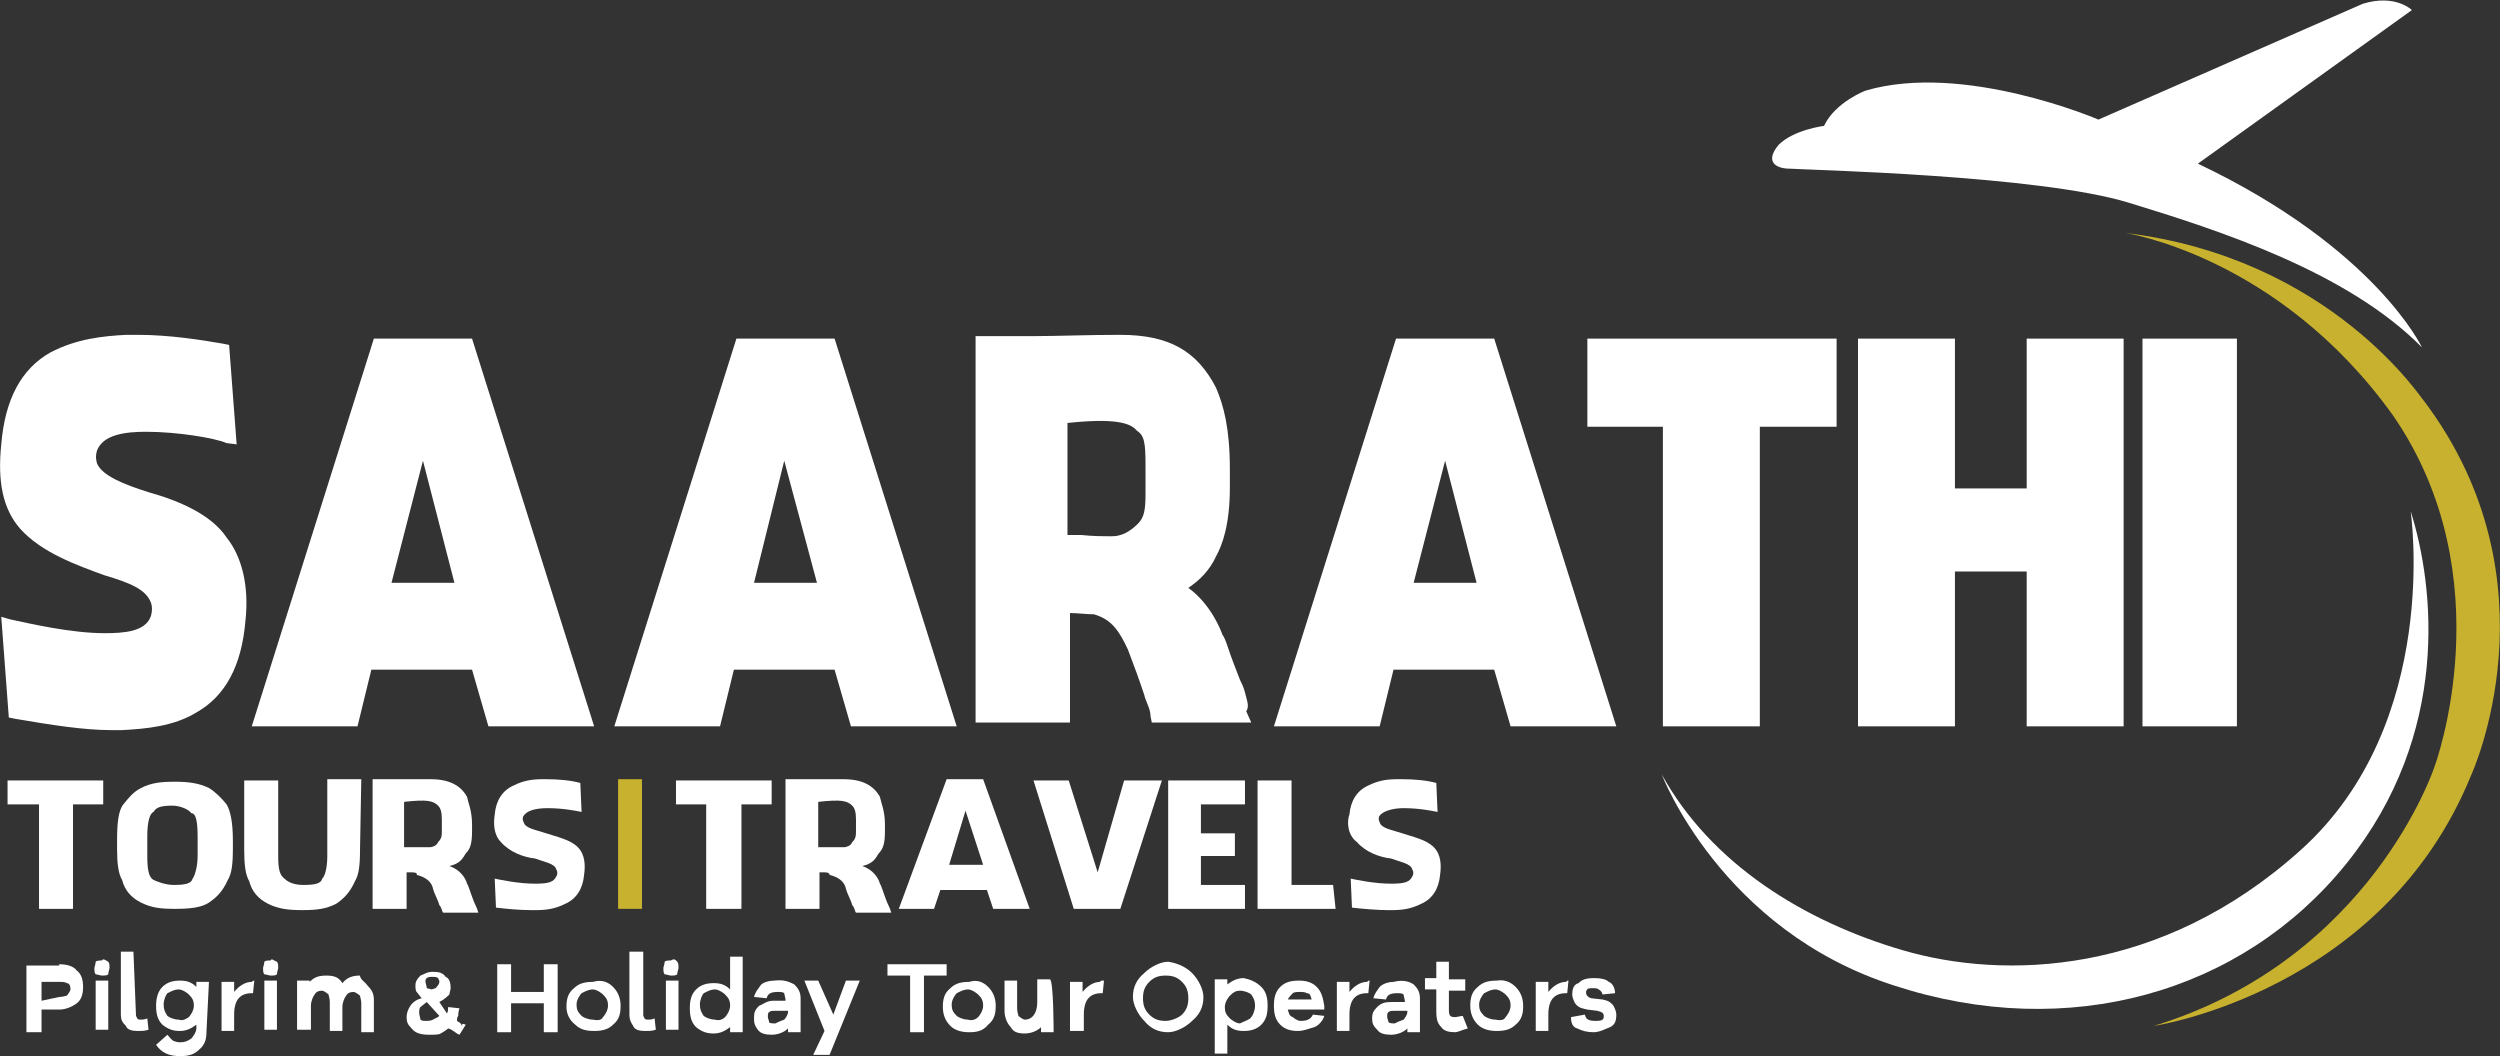 <?xml version="1.0" encoding="utf-8"?>
<!-- Generator: Adobe Illustrator 26.1.0, SVG Export Plug-In . SVG Version: 6.00 Build 0)  -->
<!DOCTYPE svg PUBLIC "-//W3C//DTD SVG 1.1//EN" "http://www.w3.org/Graphics/SVG/1.1/DTD/svg11.dtd">
<svg version="1.1" id="Layer_1" xmlns:x="http://ns.adobe.com/Extensibility/1.0/" xmlns:i="http://ns.adobe.com/AdobeIllustrator/10.0/" xmlns:graph="http://ns.adobe.com/Graphs/1.0/"
	 xmlns="http://www.w3.org/2000/svg" xmlns:xlink="http://www.w3.org/1999/xlink" x="0px" y="0px" width="198.6px" height="83.9px"
	 viewBox="0 0 198.6 83.9" style="enable-background:new 0 0 198.6 83.9;" xml:space="preserve">
<rect x="0" y="0" width="198.6" height="83.9" fill="#333333" stroke="none"/>
<style type="text/css">
	.st0{fill:#FFFFFF;}
	.st1{fill:#C8B12E;}
</style>
<g>
	<g>
		<path class="st0" d="M4.7,76.6c0.5,0,1.1,0.1,1.4,0.5c0.4,0.3,0.5,0.8,0.5,1.3s-0.1,1-0.5,1.3c-0.4,0.3-0.9,0.5-1.4,0.5H3.3V82
			H2.1v-5.3H4.7z M4.7,79.2c0.3,0,0.5-0.1,0.6-0.1c0.1-0.1,0.3-0.4,0.3-0.5c0-0.3-0.1-0.5-0.3-0.5c-0.1-0.1-0.4-0.1-0.6-0.1H3.3v1.5
			L4.7,79.2L4.7,79.2z"/>
		<path class="st0" d="M8.6,76.4c0.1,0.1,0.1,0.3,0.1,0.5c0,0.1-0.1,0.3-0.1,0.5c-0.1,0.1-0.3,0.1-0.5,0.1c-0.1,0-0.4-0.1-0.5-0.1
			c-0.1-0.1-0.1-0.3-0.1-0.5c0-0.1,0.1-0.3,0.1-0.5c0.1-0.1,0.3-0.1,0.5-0.1C8.2,76.1,8.4,76.3,8.6,76.4 M7.6,77.9h1v3.9h-1V77.9z"
			/>
		<path class="st0" d="M10.8,80.6c0,0.1,0,0.1,0.1,0.3C11,81,11,81,11.2,81c0.1,0,0.3,0,0.5-0.1l0.1,0.9c-0.3,0.1-0.5,0.1-0.9,0.1
			s-0.8-0.1-0.9-0.4c-0.3-0.3-0.4-0.5-0.4-0.9v-5h1L10.8,80.6L10.8,80.6z"/>
		<path class="st0" d="M16.4,82c0,0.5-0.1,1-0.6,1.4c-0.4,0.4-0.9,0.5-1.5,0.5c-0.9,0-1.5-0.3-1.9-0.9l0.9-0.8
			c0.1,0.1,0.3,0.4,0.5,0.5c0.3,0.1,0.4,0.1,0.5,0.1c0.4,0,0.6-0.1,0.9-0.3c0.1-0.1,0.4-0.5,0.4-0.8v-0.3c-0.4,0.3-0.8,0.5-1.3,0.5
			s-0.9-0.1-1.4-0.5c-0.4-0.4-0.5-0.9-0.5-1.5c0-0.5,0.1-1.1,0.5-1.5c0.4-0.4,0.9-0.5,1.4-0.5s0.9,0.1,1.3,0.5v-0.4h1L16.4,82
			L16.4,82z M15,80.8c0.1-0.1,0.4-0.5,0.4-0.9s-0.1-0.6-0.4-0.9c-0.1-0.1-0.5-0.4-0.8-0.4s-0.5,0.1-0.9,0.3
			c-0.1,0.1-0.3,0.5-0.3,0.9s0.1,0.6,0.3,0.9c0.1,0.1,0.5,0.3,0.9,0.3C14.5,81.1,14.7,81,15,80.8"/>
		<path class="st0" d="M20.2,77.9l-0.1,1h-0.1c-0.9,0-1.4,0.5-1.4,1.7v1.3h-1v-3.9h1v0.8c0.4-0.5,0.9-0.8,1.4-0.8
			C20.1,77.9,20.2,77.9,20.2,77.9"/>
		<path class="st0" d="M22,76.4c0.1,0.1,0.1,0.3,0.1,0.5c0,0.1-0.1,0.3-0.1,0.5c-0.1,0.1-0.3,0.1-0.5,0.1c-0.1,0-0.4-0.1-0.5-0.1
			c-0.1-0.1-0.1-0.3-0.1-0.5c0-0.1,0.1-0.3,0.1-0.5c0.1-0.1,0.3-0.1,0.5-0.1C21.6,76.1,21.7,76.3,22,76.4 M21,77.9h1v3.9h-1V77.9z"
			/>
		<path class="st0" d="M29.2,78.3c0.3,0.3,0.5,0.6,0.5,1.1V82h-1v-2.3c0-0.3-0.1-0.5-0.1-0.6c-0.1-0.1-0.4-0.3-0.5-0.3
			c-0.3,0-0.5,0.1-0.6,0.3c-0.1,0.1-0.3,0.5-0.3,0.9v1.9h-1v-2.3c0-0.3-0.1-0.5-0.1-0.6c-0.1-0.1-0.4-0.3-0.5-0.3
			c-0.3,0-0.5,0.1-0.6,0.3c-0.1,0.1-0.3,0.5-0.3,0.9v1.9h-1.1v-3.9h1V78c0.3-0.3,0.6-0.5,1.3-0.5c0.6,0,1,0.1,1.3,0.6
			c0.4-0.5,0.9-0.6,1.4-0.6C28.6,77.8,29,78,29.2,78.3"/>
		<path class="st0" d="M37,81.4l-0.5,0.8c-0.3-0.1-0.5-0.4-0.9-0.5c-0.1,0.1-0.4,0.3-0.6,0.4c-0.1,0.1-0.5,0.1-0.9,0.1
			c-0.6,0-1.1-0.1-1.4-0.5c-0.3-0.3-0.4-0.5-0.4-0.9c0-0.3,0.1-0.6,0.3-0.9s0.5-0.5,0.9-0.6c-0.1-0.1-0.3-0.4-0.4-0.5
			c-0.1-0.1-0.1-0.4-0.1-0.5c0-0.3,0.1-0.5,0.4-0.8c0.3-0.1,0.5-0.3,1-0.3s0.8,0.1,1,0.4c0.3,0.1,0.4,0.5,0.4,0.9
			c0,0.1-0.1,0.4-0.1,0.5c-0.1,0.1-0.4,0.4-0.8,0.6l0.6,0.9c0.1-0.1,0.1-0.4,0.1-0.5l0.9,0.1c-0.1,0.3-0.1,0.5-0.1,0.6
			c-0.1,0.1-0.1,0.3-0.1,0.4c0.1,0.1,0.3,0.1,0.4,0.4C36.7,81.2,36.9,81.4,37,81.4 M33.9,79.6c-0.1,0.1-0.4,0.3-0.5,0.4
			c-0.1,0.1-0.1,0.3-0.1,0.5c0,0.1,0.1,0.4,0.1,0.5c0.1,0.1,0.3,0.1,0.5,0.1c0.1,0,0.3,0,0.5-0.1c0.1-0.1,0.3-0.1,0.5-0.3L33.9,79.6
			z M34.3,78.6l0.3-0.1c0.1-0.1,0.3-0.3,0.3-0.5c0-0.1,0-0.1-0.1-0.3c-0.1-0.1-0.3-0.1-0.5-0.1c-0.1,0-0.3,0-0.4,0.1
			c-0.1,0.1-0.1,0.1-0.1,0.3c0,0.1,0.1,0.3,0.1,0.5L34.3,78.6z"/>
		<polygon class="st0" points="44.3,82 43.2,82 43.2,79.7 40.6,79.7 40.6,82 39.5,82 39.5,76.6 40.6,76.6 40.6,78.8 43.2,78.8 
			43.2,76.6 44.3,76.6 		"/>
		<path class="st0" d="M48.7,78.4c0.4,0.4,0.6,0.9,0.6,1.5s-0.1,1.1-0.6,1.5c-0.4,0.4-0.9,0.5-1.5,0.5c-0.6,0-1.1-0.1-1.5-0.5
			C45.3,81.1,45,80.6,45,80s0.1-1.1,0.6-1.5c0.4-0.4,0.9-0.5,1.5-0.5C47.8,77.8,48.3,78,48.7,78.4 M47.9,80.8
			c0.1-0.1,0.4-0.5,0.4-0.9s-0.1-0.6-0.4-0.9c-0.1-0.1-0.5-0.4-0.8-0.4c-0.3,0-0.5,0.1-0.9,0.3c-0.1,0.1-0.4,0.5-0.4,0.9
			s0.1,0.6,0.4,0.9c0.1,0.1,0.5,0.3,0.9,0.3C47.6,81.1,47.8,81,47.9,80.8"/>
		<path class="st0" d="M51.1,80.6c0,0.1,0,0.1,0.1,0.3c0.1,0.1,0.1,0.1,0.3,0.1c0.1,0,0.3,0,0.5-0.1l0.1,0.9
			c-0.3,0.1-0.5,0.1-0.9,0.1s-0.8-0.1-0.9-0.4C50.1,81.2,50,81,50,80.6v-5h1.1V80.6z"/>
		<path class="st0" d="M53.8,76.4c0.1,0.1,0.1,0.3,0.1,0.5c0,0.1-0.1,0.3-0.1,0.5c-0.1,0.1-0.3,0.1-0.5,0.1c-0.1,0-0.4-0.1-0.5-0.1
			c-0.1-0.1-0.1-0.3-0.1-0.5c0-0.1,0.1-0.3,0.1-0.5c0.1-0.1,0.3-0.1,0.5-0.1C53.6,76.1,53.7,76.3,53.8,76.4 M52.9,77.9h1v3.9h-1
			V77.9z"/>
		<path class="st0" d="M59,82h-1v-0.4c-0.4,0.3-0.8,0.5-1.3,0.5c-0.5,0-0.9-0.1-1.4-0.5c-0.4-0.4-0.5-0.9-0.5-1.5s0.1-1.1,0.5-1.5
			c0.4-0.4,0.9-0.5,1.4-0.5c0.5,0,0.9,0.1,1.3,0.5V76h1V82z M57.6,80.8c0.1-0.1,0.4-0.5,0.4-0.9s-0.1-0.6-0.4-0.9
			c-0.1-0.1-0.5-0.4-0.8-0.4c-0.3,0-0.5,0.1-0.9,0.3c-0.1,0.1-0.3,0.5-0.3,0.9s0.1,0.6,0.3,0.9c0.1,0.1,0.5,0.3,0.9,0.3
			C57.1,81.1,57.4,81,57.6,80.8"/>
		<path class="st0" d="M63.1,78.2c0.3,0.3,0.5,0.6,0.5,1.1V82h-1v-0.3c-0.3,0.3-0.8,0.5-1.3,0.5s-0.9-0.1-1.1-0.4
			c-0.3-0.4-0.3-0.6-0.3-1s0.1-0.6,0.4-0.9c0.3-0.1,0.6-0.4,1.1-0.4h1v-0.1c0-0.1-0.1-0.4-0.1-0.5c-0.1-0.1-0.3-0.1-0.5-0.1
			c-0.5,0-0.8,0.1-0.9,0.5l-1-0.1c0.1-0.4,0.3-0.6,0.5-0.9s0.8-0.4,1.1-0.4C62.3,77.8,62.7,78,63.1,78.2 M62.3,81
			c0.1-0.1,0.3-0.4,0.3-0.6v-0.1h-1.1c-0.1,0-0.3,0-0.4,0.1s-0.1,0.1-0.1,0.4c0,0.1,0.1,0.3,0.1,0.4s0.3,0.1,0.5,0.1
			C61.8,81.2,62,81.1,62.3,81"/>
		<polygon class="st0" points="65.9,83.8 64.6,83.8 65.5,81.9 63.9,77.9 65,77.9 66.2,80.6 67.2,77.9 68.3,77.9 		"/>
		<polygon class="st0" points="73.4,77.5 73.4,82 72.3,82 72.3,77.5 70.5,77.5 70.5,76.6 75.2,76.6 75.2,77.5 		"/>
		<path class="st0" d="M78.5,78.4c0.4,0.4,0.6,0.9,0.6,1.5s-0.1,1.1-0.6,1.5C78.1,81.9,77.6,82,77,82c-0.5,0-1.1-0.1-1.5-0.5
			c-0.4-0.4-0.6-0.9-0.6-1.5s0.1-1.1,0.6-1.5c0.4-0.4,0.9-0.5,1.5-0.5C77.6,77.8,78.1,78,78.5,78.4 M77.7,80.8
			c0.1-0.1,0.4-0.5,0.4-0.9s-0.1-0.6-0.4-0.9c-0.1-0.1-0.5-0.4-0.8-0.4s-0.5,0.1-0.9,0.3c-0.1,0.1-0.4,0.5-0.4,0.9s0.1,0.6,0.4,0.9
			c0.1,0.1,0.5,0.3,0.9,0.3C77.2,81.1,77.5,81,77.7,80.8"/>
		<path class="st0" d="M83.7,82h-1v-0.4c-0.3,0.3-0.8,0.5-1.3,0.5s-0.9-0.1-1.1-0.5c-0.3-0.3-0.5-0.8-0.5-1.3v-2.4h1v2.2
			c0,0.3,0.1,0.5,0.1,0.6c0.1,0.1,0.4,0.3,0.5,0.3c0.6,0,1-0.5,1-1.4v-1.8h1C83.7,77.8,83.7,82,83.7,82z"/>
		<path class="st0" d="M87.7,77.9l-0.1,1h-0.1c-0.9,0-1.4,0.5-1.4,1.7v1.3h-1.1v-3.9h1v0.8c0.4-0.5,0.9-0.8,1.4-0.8
			C87.4,77.9,87.5,77.9,87.7,77.9"/>
		<path class="st0" d="M94.7,77.3c0.5,0.5,0.9,1.3,0.9,1.9c0,0.8-0.3,1.4-0.9,1.9c-0.5,0.5-1.3,0.9-1.9,0.9c-0.8,0-1.4-0.3-1.9-0.9
			c-0.5-0.5-0.9-1.3-0.9-1.9c0-0.8,0.3-1.4,0.9-1.9c0.5-0.5,1.3-0.9,1.9-0.9C93.5,76.5,94.2,76.8,94.7,77.3 M93.9,80.6
			c0.4-0.4,0.5-0.8,0.5-1.3s-0.1-0.9-0.5-1.3c-0.4-0.4-0.8-0.5-1.3-0.5s-0.9,0.1-1.3,0.5c-0.4,0.4-0.5,0.8-0.5,1.3s0.1,0.9,0.5,1.3
			s0.8,0.5,1.3,0.5S93.7,80.8,93.9,80.6"/>
		<path class="st0" d="M100.2,78.4c0.4,0.4,0.5,0.9,0.5,1.5s-0.1,1.1-0.5,1.5c-0.4,0.4-0.9,0.5-1.4,0.5c-0.5,0-0.9-0.1-1.3-0.5v2.3
			h-1v-5.9h1v0.4c0.4-0.3,0.8-0.5,1.3-0.5C99.3,77.8,99.8,78,100.2,78.4 M99.4,80.8c0.1-0.1,0.3-0.5,0.3-0.9s-0.1-0.6-0.3-0.9
			c-0.1-0.1-0.5-0.3-0.9-0.3c-0.3,0-0.5,0.1-0.8,0.4c-0.1,0.1-0.4,0.5-0.4,0.9s0.1,0.6,0.4,0.9c0.1,0.1,0.5,0.4,0.8,0.4
			C98.9,81.1,99.3,81,99.4,80.8"/>
		<path class="st0" d="M105.2,80.2h-2.9c0.1,0.3,0.1,0.5,0.4,0.6c0.1,0.1,0.4,0.3,0.6,0.3c0.5,0,0.8-0.1,1-0.5l0.9,0.1
			c-0.1,0.4-0.5,0.8-0.8,0.9c-0.4,0.1-0.8,0.3-1.3,0.3s-1-0.1-1.4-0.5c-0.4-0.4-0.5-0.9-0.5-1.5s0.1-1.1,0.5-1.5s0.9-0.5,1.5-0.5
			c0.5,0,1,0.1,1.4,0.5c0.4,0.4,0.5,0.9,0.6,1.5v0.4H105.2z M102.7,78.9c-0.1,0.1-0.3,0.3-0.4,0.5h1.9c-0.1-0.3-0.1-0.5-0.4-0.5
			c-0.1-0.1-0.4-0.1-0.5-0.1C103.1,78.8,102.8,78.8,102.7,78.9"/>
		<path class="st0" d="M108.8,77.9l-0.1,1h-0.1c-0.9,0-1.4,0.5-1.4,1.7v1.3h-1v-3.9h1v0.8c0.4-0.5,0.9-0.8,1.4-0.8
			C108.7,77.9,108.7,77.9,108.8,77.9"/>
		<path class="st0" d="M112.3,78.2c0.3,0.3,0.5,0.6,0.5,1.1V82h-1v-0.3c-0.3,0.3-0.8,0.5-1.3,0.5s-0.9-0.1-1.1-0.4
			c-0.3-0.3-0.4-0.5-0.4-0.9s0.1-0.6,0.4-0.9c0.3-0.3,0.6-0.4,1.1-0.4h1.1v-0.1c0-0.1-0.1-0.4-0.1-0.5c-0.1-0.1-0.3-0.1-0.5-0.1
			c-0.5,0-0.8,0.1-0.9,0.5l-1-0.1c0.1-0.4,0.3-0.6,0.5-0.9c0.3-0.3,0.8-0.4,1.1-0.4C111.5,77.8,112,78,112.3,78.2 M111.5,81
			c0.1-0.1,0.3-0.4,0.3-0.6v-0.1h-1.1c-0.1,0-0.3,0-0.4,0.1s-0.1,0.1-0.1,0.4c0,0.1,0.1,0.3,0.1,0.4c0.1,0.1,0.3,0.1,0.5,0.1
			C111,81.2,111.2,81.1,111.5,81"/>
		<path class="st0" d="M116.6,81.7c-0.4,0.1-0.8,0.3-1,0.3c-0.5,0-0.9-0.1-1.1-0.4c-0.3-0.3-0.4-0.6-0.4-1.3v-1.7h-0.9v-0.9h0.9
			v-1.3h1v1.4h1.3v0.9h-1.3v1.5c0,0.5,0.1,0.6,0.5,0.6c0.1,0,0.5-0.1,0.6-0.1L116.6,81.7z"/>
		<path class="st0" d="M120.4,78.4c0.4,0.4,0.6,0.9,0.6,1.5s-0.1,1.1-0.6,1.5c-0.4,0.4-0.9,0.5-1.5,0.5c-0.5,0-1.1-0.1-1.5-0.5
			c-0.4-0.4-0.6-0.9-0.6-1.5s0.1-1.1,0.6-1.5c0.4-0.4,0.9-0.5,1.5-0.5C119.5,77.8,120,78,120.4,78.4 M119.6,80.8
			c0.1-0.1,0.4-0.5,0.4-0.9s-0.1-0.6-0.4-0.9c-0.1-0.1-0.5-0.4-0.8-0.4c-0.3,0-0.5,0.1-0.9,0.3c-0.1,0.1-0.4,0.5-0.4,0.9
			s0.1,0.6,0.4,0.9c0.1,0.1,0.5,0.3,0.9,0.3C119.3,81.1,119.5,81,119.6,80.8"/>
		<path class="st0" d="M124.6,77.9l-0.1,1h-0.1c-0.9,0-1.4,0.5-1.4,1.7v1.3h-1v-3.9h1v0.8c0.4-0.5,0.9-0.8,1.4-0.8
			C124.5,77.9,124.5,77.9,124.6,77.9"/>
		<path class="st0" d="M125.9,80.6c0.1,0.4,0.3,0.5,0.9,0.5c0.1,0,0.4,0,0.5-0.1c0.1-0.1,0.1-0.1,0.1-0.3s-0.1-0.3-0.5-0.4l-0.8-0.1
			c-0.4-0.1-0.6-0.1-0.9-0.4c-0.1-0.1-0.3-0.5-0.3-0.8c0-0.4,0.1-0.8,0.5-0.9c0.3-0.3,0.6-0.4,1.3-0.4c0.5,0,0.9,0.1,1.1,0.3
			c0.3,0.1,0.5,0.5,0.5,0.9l-1,0.1c0-0.1-0.1-0.3-0.3-0.4c-0.1-0.1-0.3-0.1-0.5-0.1c-0.1,0-0.4,0-0.4,0.1c-0.1,0.1-0.1,0.1-0.1,0.3
			c0,0.1,0.1,0.3,0.4,0.4l0.9,0.1c0.4,0.1,0.5,0.1,0.8,0.4c0.1,0.1,0.3,0.5,0.3,0.8c0,0.5-0.1,0.8-0.5,1c-0.3,0.1-0.8,0.4-1.3,0.4
			s-0.9-0.1-1.3-0.3c-0.4-0.1-0.5-0.5-0.5-0.9L125.9,80.6z"/>
	</g>
	<polygon class="st0" points="5.8,63.9 5.8,67.6 5.8,72.2 3.1,72.2 3.1,63.9 0.6,63.9 0.6,62 3.1,62 5.8,62 8.2,62 8.2,63.9 	"/>
	<path class="st0" d="M18.5,66.8v0.6c0,1.3-0.1,2-0.4,2.5c-0.4,0.9-0.9,1.4-1.5,1.8c-0.6,0.4-1.5,0.5-2.7,0.5s-1.9-0.1-2.7-0.5
		c-0.8-0.4-1.3-1-1.5-1.8c-0.3-0.5-0.4-1.3-0.4-2.5v-0.6c0-1.4,0.1-2.4,0.5-2.9c0.4-0.5,0.8-1,1.4-1.3c0.8-0.4,1.5-0.5,2.7-0.5
		c1,0,1.9,0.1,2.7,0.5c0.5,0.3,1,0.8,1.4,1.3C18.3,64.4,18.5,65.3,18.5,66.8 M13.8,70.3c0.9,0,1.4-0.1,1.5-0.5
		c0.1-0.1,0.4-0.8,0.4-1.8v-1.5c0-1.1-0.1-1.9-0.5-1.9C15,64.3,14.3,64,13.7,64c-0.8,0-1.3,0.1-1.5,0.5c-0.3,0.1-0.5,0.8-0.5,1.9V68
		c0,1,0.1,1.7,0.5,1.9C12.4,70,13.1,70.3,13.8,70.3"/>
	<path class="st0" d="M28.6,67.5c0,1.3-0.1,2-0.4,2.5c-0.4,0.9-0.9,1.4-1.5,1.8c-0.8,0.4-1.5,0.5-2.7,0.5c-1.1,0-1.9-0.1-2.7-0.5
		c-0.8-0.4-1.3-1-1.5-1.8c-0.3-0.5-0.4-1.3-0.4-2.5V62h2.7v6c0,1,0.1,1.5,0.5,1.8c0.3,0.3,0.8,0.5,1.5,0.5c0.9,0,1.4-0.1,1.5-0.5
		C25.8,69.6,26,69,26,68v-6.1h2.7L28.6,67.5L28.6,67.5z"/>
	<path class="st0" d="M32.7,69.3c-0.1,0-0.3,0-0.4,0v2.9h-2.7V61.9c0.4,0,0.9,0,1.3,0c0.9,0,1.9,0,3.3,0c1.5,0,2.4,0.5,2.9,1.4
		c0.1,0.5,0.4,1.1,0.4,2.2v0.5c0,0.9-0.1,1.4-0.5,1.8c-0.3,0.5-0.5,0.8-1.3,1c0.9,0.3,1.3,1,1.4,1.4c0.1,0.1,0.3,0.8,0.5,1.3
		c0.1,0.3,0.3,0.6,0.4,1h-2.8c-0.1-0.1-0.1-0.4-0.3-0.6c-0.1-0.4-0.4-0.9-0.5-1.3c-0.1-0.5-0.5-0.9-1.3-1.1
		C33.2,69.3,32.8,69.3,32.7,69.3 M32.9,67.3c0.4,0,0.8,0,0.9,0s0.3,0,0.4,0c0.1,0,0.5-0.1,0.6-0.4c0.3-0.3,0.3-0.5,0.3-1v-0.8
		c0-0.6-0.1-0.9-0.3-1.1c-0.4-0.4-0.9-0.5-2.7-0.3v3.6C32.5,67.3,32.8,67.3,32.9,67.3"/>
	<path class="st0" d="M39.4,72.1l-0.1-2.3c0.5,0.1,1.9,0.4,3.2,0.4c1,0,1.5-0.1,1.7-0.6c0.1-0.1,0.1-0.4,0-0.5
		c-0.1-0.5-0.9-0.6-1.7-0.9c-0.9-0.1-2-0.5-2.7-1.3c-0.6-0.6-0.6-1.5-0.5-2.2c0.1-1.1,0.6-1.9,1.5-2.3c0.8-0.4,1.5-0.5,2.3-0.5h0.3
		c1,0,2,0.1,2.7,0.3l0.1,2.3c-0.5-0.1-1.5-0.3-2.7-0.3s-1.7,0.3-1.9,0.6c-0.1,0.1-0.1,0.4,0,0.5c0.1,0.5,0.9,0.6,1.8,0.9
		s1.9,0.5,2.5,1.1s0.6,1.5,0.5,2.2c-0.1,1.1-0.6,1.9-1.5,2.3c-0.8,0.4-1.5,0.5-2.3,0.5h-0.4C41.3,72.3,40.2,72.2,39.4,72.1"/>
	<polygon class="st0" points="58.9,63.9 58.9,67.6 58.9,72.2 56.1,72.2 56.1,63.9 53.7,63.9 53.7,62 56.1,62 58.9,62 61.3,62 
		61.3,63.9 	"/>
	<path class="st0" d="M65.5,69.3c-0.1,0-0.3,0-0.4,0v2.9h-2.7V61.9c0.4,0,0.9,0,1.3,0c0.9,0,1.9,0,3.3,0c1.5,0,2.4,0.5,2.9,1.4
		c0.1,0.5,0.4,1.1,0.4,2.2v0.5c0,0.9-0.1,1.4-0.5,1.8c-0.3,0.5-0.5,0.8-1.3,1c0.9,0.3,1.3,1,1.4,1.4c0.1,0.1,0.3,0.8,0.5,1.3
		c0.1,0.3,0.3,0.6,0.4,1h-2.8c-0.1-0.1-0.1-0.4-0.3-0.6c-0.1-0.4-0.4-0.9-0.5-1.3c-0.1-0.5-0.5-0.9-1.3-1.1
		C65.9,69.3,65.6,69.3,65.5,69.3 M65.8,67.3c0.4,0,0.8,0,0.9,0s0.3,0,0.4,0c0.1,0,0.5-0.1,0.6-0.4c0.3-0.3,0.3-0.5,0.3-1v-0.8
		c0-0.6-0.1-0.9-0.3-1.1c-0.4-0.4-0.9-0.5-2.7-0.3v3.6C65.4,67.3,65.5,67.3,65.8,67.3"/>
	<path class="st0" d="M78.9,72.2l-0.5-1.5h-3.7l-0.5,1.5h-2.8l3.8-10.3h2.9l3.7,10.3C81.8,72.2,78.9,72.2,78.9,72.2z M76.7,64.4
		l-1.3,4.3h2.7L76.7,64.4z"/>
	<polygon class="st0" points="89,72.2 87.2,72.2 85.3,72.2 82.1,62 84.9,62 87.2,69.3 89.3,62 92.3,62 	"/>
	<polygon class="st0" points="95.4,66.2 98.1,66.2 98.1,68 95.4,68 95.4,70.3 98.9,70.3 98.9,72.2 92.8,72.2 92.8,62 98.9,62 
		98.9,63.9 95.4,63.9 	"/>
	<polygon class="st0" points="106.1,72.2 99.9,72.2 99.9,62 102.6,62 102.6,70.3 105.9,70.3 	"/>
	<path class="st0" d="M107.4,72.1l-0.1-2.3c0.5,0.1,1.9,0.4,3.2,0.4c1,0,1.5-0.1,1.7-0.6c0.1-0.1,0.1-0.4,0-0.5
		c-0.1-0.5-0.9-0.6-1.7-0.9c-0.9-0.1-2-0.5-2.7-1.3c-0.8-0.6-0.8-1.7-0.6-2.2c0.1-1.1,0.6-1.9,1.5-2.3c0.8-0.4,1.5-0.5,2.3-0.5h0.4
		c1,0,2,0.1,2.7,0.3l0.1,2.3c-0.5-0.1-1.5-0.3-2.7-0.3c-1,0-1.7,0.3-1.9,0.6c-0.1,0.1-0.1,0.4,0,0.5c0.1,0.5,0.9,0.6,1.8,0.9
		c0.9,0.3,1.9,0.5,2.5,1.1s0.6,1.5,0.5,2.2c-0.1,1.1-0.6,1.9-1.5,2.3c-0.8,0.4-1.5,0.5-2.3,0.5h-0.4
		C109.5,72.3,108.2,72.2,107.4,72.1"/>
	<rect x="49.1" y="61.9" class="st1" width="1.9" height="10.3"/>
	<path class="st1" d="M168.8,18.5c0,0,12.2,1.8,21.3,14.5c8.9,12.9,3.3,27.9,3.3,27.9s-5,15.3-22.3,20.6c0,0,18.2-2.7,25.2-19.9
		c0,0,7.1-15.3-3.7-29.7C192.5,31.9,185.3,20.5,168.8,18.5"/>
	<path class="st0" d="M191.6,0.8c0,0-1.3-1.3-3.9-0.5l-21,9.2c0,0-10.7-4.6-18.5-2.3c0,0-2.4,0.9-3.3,2.8c0,0-2.4,0.3-3.6,1.5
		c-1.1,1.3-0.3,1.9,0.9,1.9c1.3,0.1,19.7,0.5,26.9,2.7s17.4,5.5,23.3,11.5c0,0-3.7-7.9-17.8-14.6L191.6,0.8z"/>
	<path class="st0" d="M191.5,40.6c0,0,2.5,16.8-8.7,26.9c-11.2,10.1-23.7,10.3-31.6,8c-7.9-2.3-15.3-6.9-19.2-14
		c0,0,4.7,12.4,18.5,16.8c13.8,4.5,27.6,0.6,35.9-9.7S193.4,46.6,191.5,40.6"/>
	<path class="st0" d="M11.8,39.1c-1.9-0.6-3.7-1.3-4.1-2.3c-0.1-0.4-0.1-0.6,0-1c0.5-1.3,2.3-1.5,3.9-1.5c2.5,0,5.5,0.5,6.4,0.9
		l0.8,0.1l-0.6-7.9l-0.5-0.1C16,27,13.4,26.6,11,26.6h-1c-1.8,0.1-3.9,0.3-6,1.4c-2.3,1.3-3.6,3.7-3.9,7.3c-0.3,2.9,0.1,5.1,1.5,6.7
		c1.7,1.9,4.5,2.9,6.7,3.7c2,0.6,3.3,1.1,3.7,2.2c0.1,0.3,0.1,0.6,0,1c-0.4,1.3-2.2,1.4-3.7,1.4c-2.7,0-6.1-0.8-7.5-1.1L0.1,49
		l0.6,8l0.5,0.1c2.9,0.5,5.5,0.9,7.6,0.9h0.9c1.9-0.1,4.1-0.3,5.9-1.4c2.3-1.3,3.6-3.7,3.9-7.3c0.3-2.8-0.3-5.1-1.5-6.6
		C16.8,40.9,14.3,39.8,11.8,39.1"/>
	<path class="st0" d="M29.7,26.9l-9.7,30.8h8.4l1.1-4.5h8l1.3,4.5h8.4l-9.7-30.8C37.6,26.9,29.7,26.9,29.7,26.9z M36.1,46.3h-5
		l2.5-9.7L36.1,46.3z"/>
	<path class="st0" d="M58.5,26.9l-9.7,30.8h8.4l1.1-4.5h8l1.3,4.5h8.4l-9.7-30.8C66.4,26.9,58.5,26.9,58.5,26.9z M64.9,46.3h-5
		l2.4-9.7L64.9,46.3z"/>
	<path class="st0" d="M98.9,55c-0.1-0.4-0.3-0.8-0.4-1L98,52.7c-0.4-1-0.6-1.9-0.9-2.3c-0.1-0.3-0.9-2.4-2.7-3.7
		c0.9-0.6,1.7-1.4,2.2-2.5c0.5-0.9,1.1-2.5,1.1-5.5v-1.4c0-3.3-0.5-5.1-1.1-6.5c-1.5-2.9-3.7-4.2-7.6-4.2c-2.7,0-5,0.1-6.7,0.1h-1.3
		c-0.5,0-1,0-1.5,0s-1,0-1.5,0h-0.5v30.7h7.5v-8.7H85c0.6,0,1.3,0.1,1.9,0.1c1.4,0.4,2,1.3,2.7,2.8c0.5,1.3,0.9,2.4,1.3,3.6
		c0.1,0.5,0.5,1.1,0.5,1.7l0.1,0.5h7.9L99,56.5C99.3,56.1,99,55.5,98.9,55 M91,37v2.2c0,1.3-0.1,1.9-0.6,2.4c-0.5,0.5-1,0.8-1.4,0.9
		c-0.3,0.1-0.5,0.1-0.9,0.1c-0.4,0-1.3,0-2.2-0.1c-0.3,0-0.5,0-0.8,0c-0.1,0-0.1,0-0.3,0v-8.9c3.8-0.4,5,0,5.5,0.6
		C90.9,34.6,91,35.1,91,37"/>
	<path class="st0" d="M110.9,26.9l-9.7,30.8h8.4l1.1-4.5h8l1.3,4.5h8.4l-9.7-30.8C118.9,26.9,110.9,26.9,110.9,26.9z M117.3,46.3h-5
		l2.5-9.7L117.3,46.3z"/>
	<polygon class="st0" points="126.1,33.9 132.1,33.9 132.1,57.7 139.8,57.7 139.8,33.9 145.9,33.9 145.9,26.9 126.1,26.9 	"/>
	<polygon class="st0" points="161,38.8 155.3,38.8 155.3,26.9 147.6,26.9 147.6,57.7 155.3,57.7 155.3,45.4 161,45.4 161,57.7 
		168.7,57.7 168.7,26.9 161,26.9 	"/>
	<rect x="170.2" y="26.9" class="st0" width="7.5" height="30.8"/>
</g>
</svg>
